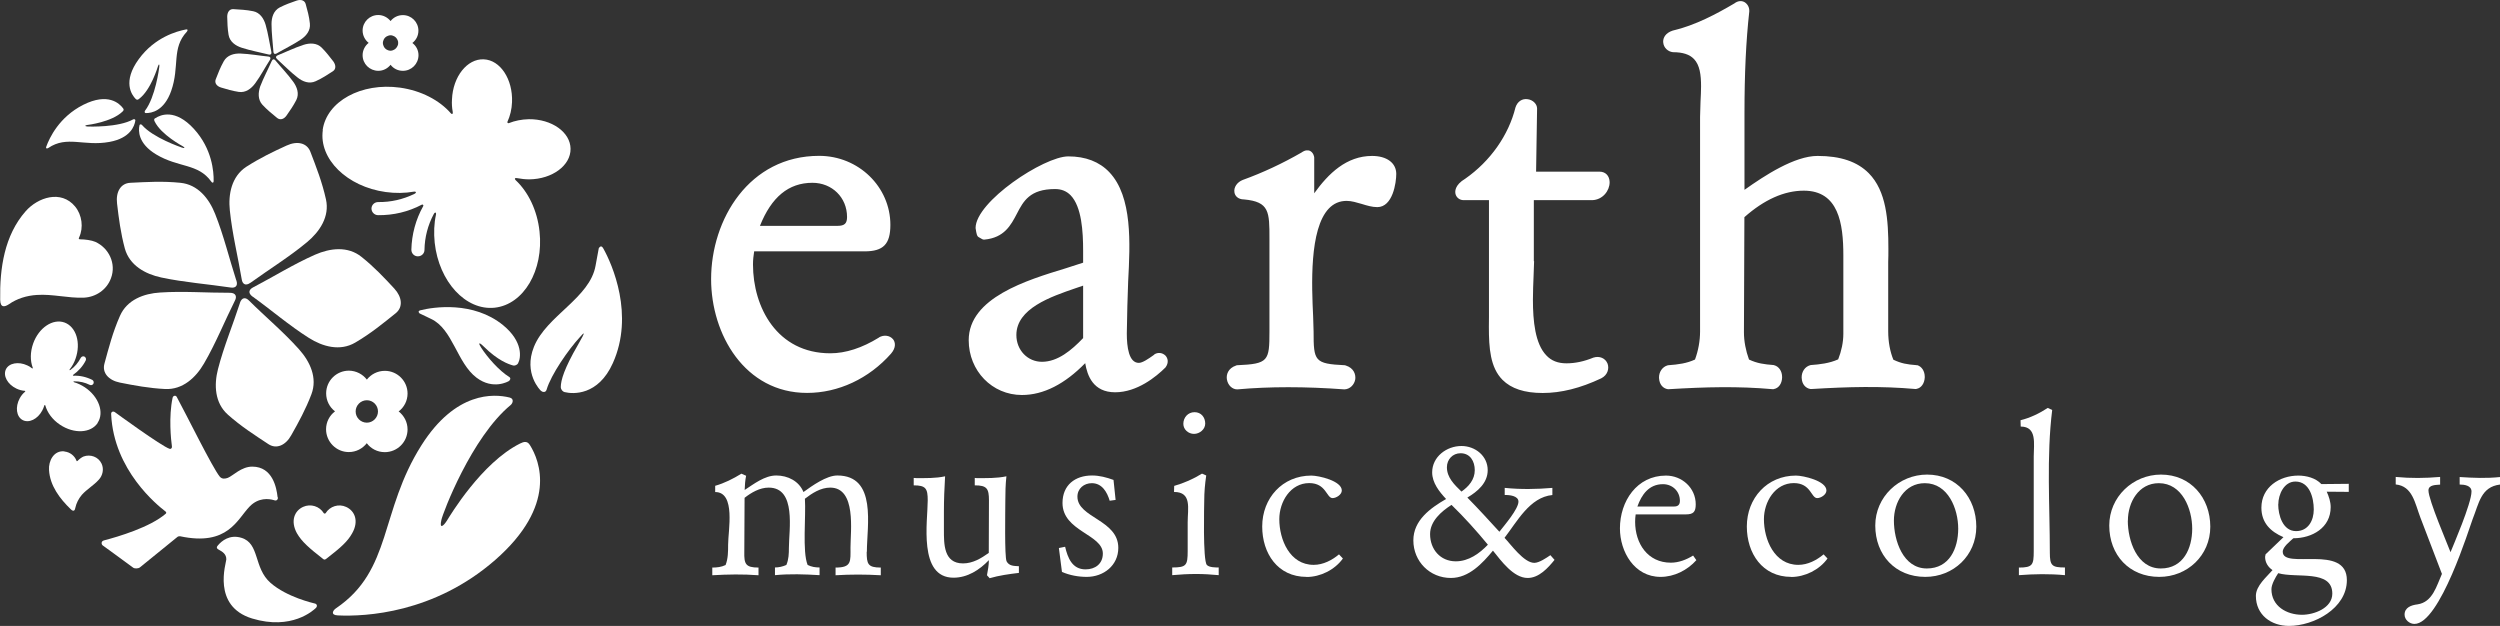 <?xml version="1.0" encoding="UTF-8"?>
<svg id="_レイヤー_2" data-name="レイヤー 2" xmlns="http://www.w3.org/2000/svg" width="276.4" height="69.2" viewBox="0 0 276.4 69.2">
  <rect x="0" y="0" width="276.4" height="69.2" fill="#333333" stroke="none"/>
  <defs>
    <style>
      .cls-1 {
        fill: #fff;
      }
    </style>
  </defs>
  <g id="_素材" data-name="素材">
    <g>
      <path class="cls-1" d="M95.82,61c0,1.35.12,1.75,1.56,1.75v.85c-1.75-.1-3.29-.1-5,0v-.85c1.8,0,1.65-.67,1.65-2.23,0-1.8.67-6.61-2.24-6.61-1.06,0-2.01.62-2.8,1.23.13,1.93-.3,5.84.3,7.32.42.21.84.28,1.32.28v.85c-1.69-.1-3.26-.16-4.93,0v-.85c.41,0,.87-.1,1.26-.28.26-.61.28-1.26.28-1.89,0-1.98.85-6.66-2.23-6.66-1,0-1.93.55-2.67,1.13l-.03,5.96c-.03,1.35.13,1.75,1.57,1.75v.85c-1.75-.13-3.37-.1-5.11,0v-.85c.49,0,1-.05,1.47-.28.28-.72.28-1.49.28-2.25,0-1.55.87-5.82-1.43-5.82v-.69c1.02-.29,1.97-.77,2.9-1.34l.52.23c-.11.52-.14,1.05-.16,1.57,1.02-.66,2.21-1.6,3.49-1.6s2.52.62,3.01,1.83c.95-.69,2.55-1.83,3.74-1.83,4.42,0,3.27,5.58,3.27,8.43"/>
      <path class="cls-1" d="M109.42,63.93l-.3-.33c.1-.55.21-1.11.21-1.67-1.03,1.08-2.36,1.94-3.91,1.94-3.92,0-2.85-6.26-2.85-8.55,0-1.31-.21-1.66-1.55-1.66v-.82l.29.02c1.05,0,2.13.03,3.18-.2-.08,1.3-.13,2.6-.13,3.91v1.99c0,1.57-.04,3.73,2.11,3.73,1.08,0,1.99-.55,2.85-1.16l.02-5.81c0-1.31-.23-1.66-1.57-1.66v-.82l.21.02c1.11,0,2.2.03,3.29-.2-.1.9-.12,1.8-.12,2.7,0,1.1-.1,6.22.14,6.7.28.54.86.51,1.36.54v.74c-1.09.13-2.18.28-3.25.59"/>
      <path class="cls-1" d="M122.69,55.37c-.29-.97-.85-1.95-1.98-1.95-.86,0-1.59.59-1.59,1.49,0,2.34,4.52,2.55,4.52,5.66,0,1.95-1.63,3.21-3.49,3.21-.94,0-1.9-.18-2.74-.55l-.34-2.64.69-.14c.29,1.23.78,2.5,2.26,2.5,1.06,0,1.91-.61,1.91-1.75,0-2.13-4.46-2.45-4.46-5.59,0-1.99,1.4-3.04,3.27-3.04.81,0,1.6.21,2.37.49l.23,2.21-.64.09Z"/>
      <path class="cls-1" d="M132.91,52.37l.45.2c-.14.94-.22,1.88-.22,2.79,0,.37-.17,6.59.29,7.1.25.28.95.28,1.31.28v.85c-.82-.08-1.67-.13-2.5-.13-.88,0-1.77.05-2.64.13v-.85c1.56,0,1.71-.23,1.71-1.8v-3.18c0-1.54.49-3.37-1.51-3.37l.02-.67c1.08-.31,2.11-.76,3.08-1.36M130.83,46.86c0-.7.51-1.29,1.24-1.29s1.18.57,1.18,1.26c0,.64-.62,1.14-1.24,1.14s-1.18-.48-1.18-1.11"/>
      <path class="cls-1" d="M144.45,63.78c-3.19,0-4.9-2.6-4.9-5.57,0-3.14,2.24-5.63,5.43-5.63.81,0,3.37.58,3.37,1.65,0,.46-.62.84-1.02.84-.68,0-.7-1.66-2.58-1.66-2.08,0-3.31,2.07-3.31,3.99,0,2.25,1.15,5.05,3.8,5.05,1.05,0,2.04-.52,2.8-1.16l.43.46c-.9,1.25-2.48,2.04-4.02,2.04"/>
      <path class="cls-1" d="M171.63,53.94v.79c-2.51.24-3.91,2.96-5.29,4.73.69.72,2.14,2.77,3.29,2.77.54,0,1.34-.55,1.78-.85l.46.52c-.72.89-1.72,2-2.97,2-1.57,0-2.93-1.89-3.84-3.02-1.17,1.41-2.66,3.02-4.65,3.02-2.34,0-4.15-1.83-4.15-4.16,0-2.21,1.87-3.56,3.62-4.57-.75-.8-1.54-1.79-1.54-2.94,0-1.74,1.6-2.92,3.24-2.92,1.52,0,2.9,1.1,2.9,2.67,0,1.42-1.13,2.37-2.25,3.03,1.22,1.24,2.35,2.48,3.54,3.78.54-.69,2.11-2.51,2.11-3.33,0-.65-1.02-.75-1.52-.73v-.79c1.77.18,3.52.15,5.29,0M160.96,62.06c1.42,0,2.63-.88,3.54-1.84-1.28-1.55-2.59-3.01-4.02-4.4-1.13.72-2.37,1.8-2.37,3.23,0,1.68,1.13,3.01,2.84,3.01M161.48,50.11c-.87,0-1.51.68-1.51,1.55,0,1.15.84,1.94,1.61,2.69.81-.57,1.47-1.33,1.47-2.37,0-.97-.5-1.87-1.57-1.87"/>
      <path class="cls-1" d="M183.59,63.78c-2.9,0-4.49-2.78-4.49-5.36,0-3,1.87-5.84,5.09-5.84,1.77,0,3.29,1.36,3.29,3.18,0,.83-.26,1.11-1.08,1.11h-5.56c-.04.29-.06.53-.06.82,0,2.39,1.38,4.52,3.95,4.52.87,0,1.72-.33,2.46-.79l.36.51c-1,1.12-2.45,1.85-3.96,1.85M185.73,55.37c0-1.05-.82-1.84-1.87-1.84-1.55,0-2.36,1.15-2.83,2.47h4.06c.41,0,.64-.18.64-.63"/>
      <path class="cls-1" d="M198.03,63.78c-3.18,0-4.9-2.6-4.9-5.57,0-3.14,2.25-5.63,5.43-5.63.8,0,3.37.58,3.37,1.65,0,.46-.62.84-1.02.84-.68,0-.69-1.66-2.58-1.66-2.08,0-3.31,2.07-3.31,3.99,0,2.25,1.15,5.05,3.8,5.05,1.06,0,2.03-.52,2.8-1.16l.43.46c-.9,1.25-2.49,2.04-4.03,2.04"/>
      <path class="cls-1" d="M207.33,58.1c0-3.16,2.62-5.63,5.73-5.63,3.29,0,5.44,2.57,5.44,5.76s-2.53,5.55-5.64,5.55c-3.32,0-5.53-2.42-5.53-5.68M209.39,57.56c0,2.18,1,5.29,3.64,5.29,2.5,0,3.47-2.22,3.47-4.4s-1.11-5.03-3.69-5.03c-2.24,0-3.42,2.11-3.42,4.14"/>
      <path class="cls-1" d="M223.21,63.6v-.85c1.52,0,1.64-.3,1.64-1.8v-10.48c0-1.39.39-3.31-1.44-3.31l-.02-.7c1.06-.26,2.08-.75,3.01-1.36l.49.23c-.64,5.17-.26,10.62-.26,15.77,0,1.44.23,1.64,1.67,1.64v.85c-1.72-.16-3.39-.13-5.08,0"/>
      <path class="cls-1" d="M233.2,58.1c0-3.16,2.62-5.63,5.72-5.63,3.28,0,5.45,2.57,5.45,5.76s-2.54,5.55-5.64,5.55c-3.32,0-5.53-2.42-5.53-5.68M235.25,57.56c0,2.18,1,5.29,3.65,5.29,2.49,0,3.47-2.22,3.47-4.4s-1.11-5.03-3.69-5.03c-2.23,0-3.42,2.11-3.42,4.14"/>
      <path class="cls-1" d="M257.24,54.35c.24.54.44,1.12.44,1.72,0,2.28-2.05,3.44-4.13,3.44-.34.33-1.17.93-1.17,1.49,0,2.03,7.09-.92,7.09,3.14,0,3.13-3.65,5.06-6.4,5.06-1.97,0-3.66-1.21-3.66-3.32,0-1.13,1.2-2.1,1.84-2.85-.49-.33-.82-.84-.82-1.46l.05-.28,1.98-1.9c-1.45-.62-2.44-1.61-2.44-3.26,0-2.27,2.01-3.55,4.08-3.55.89,0,1.92.26,2.55.94l3.03-.03v.89l-2.45-.02ZM254.51,67.97c1.34,0,3.35-.74,3.35-2.34,0-2.7-3.98-1.67-5.98-2.26-.29.43-.75,1.23-.75,1.77,0,1.88,1.69,2.83,3.38,2.83M251.88,55.76c0,1.19.5,2.96,1.97,2.96,1.35,0,1.96-1.18,1.96-2.39,0-1.3-.46-3.09-2.03-3.09-1.26,0-1.89,1.44-1.89,2.51"/>
      <path class="cls-1" d="M269.78,52.75v.83c-.43.04-1.29,0-1.29.64,0,1.06,2.16,6.06,2.44,6.83.26-.65,2.32-5.4,2.32-6.71,0-.67-.8-.77-1.31-.77v-.83c1.54.1,2.95.16,4.47,0v.83c-2.13.26-2.33,2.08-3.03,3.81-.33.84-3.62,11.6-6.44,11.6-.55,0-1.09-.46-1.09-1.03,0-.79.75-1.05,1.42-1.13,1.69-.24,2.12-2.06,2.71-3.37l-2.39-6.25c-.59-1.54-.85-3.46-2.72-3.64v-.83c1.67.16,3.25.14,4.9,0"/>
      <path class="cls-1" d="M97.17,37.33s0,0-.01,0c-1.85,1.14-3.66,1.73-5.36,1.73-5.89,0-8.55-5.09-8.55-9.82,0-.49.05-.96.13-1.45h12.2c2.08,0,2.86-.79,2.86-2.93,0-4.2-3.52-7.63-7.87-7.63-7.74,0-11.95,7.02-11.95,13.63,0,6.1,3.72,12.58,10.61,12.58,3.46,0,6.84-1.58,9.28-4.34.58-.67.49-1.27.22-1.6-.37-.43-1.02-.51-1.56-.19M89.82,20.21c2.18,0,3.83,1.63,3.83,3.78,0,.72-.28.98-1.05.98h-8.58c1.27-3.18,3.16-4.76,5.8-4.76M169.58,28.88v-6.75h6.46c1.16-.04,1.92-1.05,1.92-1.97,0-.02,0-.03,0-.04-.02-.68-.45-1.14-1.11-1.14h-7.02c.01-.75.11-6.98.11-6.98,0-.49-.45-.95-1.03-1.03-.62-.1-1.15.26-1.36.91-.76,3.07-2.78,5.94-5.54,7.87-1.21.72-1.16,1.45-1.08,1.73.11.39.48.66.91.65h2.78v12.93c0,.37-.01.72-.01,1.08,0,2.34.15,4.49,1.51,5.86.96.96,2.41,1.45,4.44,1.45s4.16-.53,6.47-1.62c.73-.37.9-1.1.7-1.63-.24-.6-.89-.88-1.57-.66-1.02.42-2.01.63-2.97.63s-1.68-.29-2.23-.88c-1.24-1.29-1.48-3.81-1.48-6.15,0-.91.04-1.79.07-2.56l.06-1.7ZM211.94,40.39s-.05-.01-.07-.02c-1.03-.08-1.65-.18-2.54-.6-.36-.88-.57-1.96-.57-3.14v-7.68c.02-.47.02-.94.02-1.42,0-3.23-.22-6.4-2.17-8.38-1.27-1.28-3.12-1.91-5.66-1.91s-5.84,2.16-8.08,3.75v-8.46c0-4.42.17-7.99.53-11.25v-.11c0-.39-.21-.74-.52-.93-.35-.2-.77-.14-1.13.14-1.94,1.14-4.3,2.42-6.84,3.01-.76.26-1.03.76-1.03,1.21,0,.04,0,.08.01.12.05.55.51.99,1.07,1.05,1.09,0,1.84.25,2.32.75.65.67.79,1.76.79,3.02,0,.54-.03,1.09-.06,1.68l-.05,1.71v23.71c0,1.05-.2,2.13-.56,3.11-.9.42-1.84.55-2.96.63-.04,0-.06.01-.09.02-.56.17-.93.71-.93,1.34,0,.04,0,.09.01.12.04.63.42,1.09.97,1.17.04,0,.07,0,.09,0,4.13-.25,7.67-.34,11.52,0,.04,0,.08,0,.12-.02.52-.09.88-.6.9-1.26v-.07c0-.64-.35-1.16-.87-1.3-.02,0-.05-.01-.07-.02-1.04-.08-1.81-.18-2.72-.61-.36-.98-.56-2.04-.56-3.01,0,0,.05-12.35.05-12.73,2.18-1.93,4.39-2.93,6.57-2.93,3.84,0,4.37,3.62,4.37,7.15v8.67c0,.93-.21,1.92-.57,2.83-.97.44-2.05.56-3.03.63-.02,0-.06.01-.08.02-.57.17-.93.71-.93,1.34,0,.04.01.09.01.12.03.63.43,1.09.97,1.17.03,0,.06,0,.09,0,4.14-.25,7.68-.34,11.53,0,.03,0,.07,0,.11-.02.51-.09.87-.6.9-1.26v-.07c0-.64-.34-1.16-.87-1.3M127.6,39.22h0l-.11.08c-.49.35-1.17.82-1.58.82-1.11,0-1.33-1.76-1.33-3.25l.06-3.03s.09-2.74.09-2.74c.22-4.17.49-9.35-2.08-12.06-1.1-1.16-2.63-1.75-4.54-1.75-2.69,0-10.25,5-10.25,7.92l.07.43.05.21c.02.12.1.31.21.36l.4.23c.08.04.16.06.24.05,2.21-.2,2.94-1.61,3.59-2.85.73-1.41,1.44-2.74,4.23-2.74.71,0,1.26.23,1.71.68,1.24,1.27,1.39,4.05,1.39,6.14,0,.33,0,.64,0,.93v.39c-.42.14-1.95.63-1.95.63-4.26,1.3-10.7,3.25-10.7,7.94,0,3.39,2.59,6.06,5.88,6.06,2.41,0,4.76-1.23,7-3.52.23,1.38.88,3.22,3.31,3.22s4.54-1.72,5.57-2.75c.39-.53.26-1.03-.02-1.32-.35-.33-.86-.37-1.24-.1M119.74,37.39c-1.26,1.32-2.79,2.61-4.54,2.61-1.59,0-2.83-1.29-2.83-2.96,0-2.93,3.79-4.23,6.56-5.18,0,0,.42-.15.82-.28v5.82ZM151.7,17.24c-2.84,0-4.83,1.95-6.4,4.13v-3.95c0-.12-.1-.57-.49-.75-.19-.08-.51-.1-.91.19-2.1,1.21-4.28,2.23-6.49,3.03-.63.24-1.03.82-.93,1.38.05.37.38.78,1.07.78,2.8.26,2.8,1.37,2.8,4.34v10.25c0,3.28-.11,3.59-3.57,3.74-.03,0-.08.01-.11.03-.91.3-1.12,1.03-1.02,1.56.11.63.6,1.09,1.15,1.08,3.59-.32,7.46-.32,11.84,0,.61-.02,1.1-.51,1.2-1.13.06-.53-.16-1.23-1.05-1.51-.03-.01-.07-.02-.11-.03-3.36-.16-3.45-.46-3.45-3.73l-.05-1.67c-.16-3.37-.44-9.65,1.74-11.93.54-.56,1.18-.84,1.97-.84.55,0,1.11.18,1.67.34.55.17,1.14.35,1.71.35,1.72,0,2.1-2.71,2.1-3.67,0-1.21-1.04-1.99-2.68-1.99"/>
      <path class="cls-1" d="M62.44,43.36c-.24-.06-.44-.3-.44-.58.01-.74.37-2.02,1.89-4.64.99-1.71.67-1.38.2-.84-1.22,1.32-3.17,4.11-3.66,5.79-.12.38-.5.24-.63.11-.05-.04-1.95-1.91-.77-4.85,1.39-3.46,6.2-5.39,6.82-9l.35-1.9s.23-.45.48-.02c1.03,1.81,3.46,7.41,1.08,12.71-1.62,3.62-4.42,3.44-5.33,3.21"/>
      <path class="cls-1" d="M57.28,40.17c-.09.16-.35.29-.54.24-.52-.14-1.7-.55-3.27-2.11-.59-.58-.57-.32-.29.11.7,1.1,2.02,2.59,3.11,3.26.25.15.08.39-.03.46-.05.03-1.72,1.02-3.57-.37-2.17-1.63-2.63-5.38-5.03-6.5l-1.27-.61s-.28-.24.07-.34c1.48-.38,5.88-1.03,9.16,1.64,2.23,1.83,1.98,3.62,1.66,4.21"/>
      <path class="cls-1" d="M58.58,49.2c-.27-.45-.64-.39-1.09-.16-4.25,2.13-7.73,7.96-8.09,8.54-.42.65-.83.91-.6-.1.15-.74,3.33-9.14,7.67-12.71.22-.19.4-.69-.13-.82-1.75-.43-5.97-.68-9.74,5.27-4.65,7.34-3.22,13.81-9.45,18.03-.35.23-.64.76.21.79,3.01.14,10.62-.22,17.39-6.13,6.9-6.04,4.93-10.96,3.84-12.7"/>
      <path class="cls-1" d="M26.13,30.99c.23.68-.18.87-.62.8-2.53-.38-5.15-.57-7.68-1.11-1.77-.38-3.51-1.33-4.03-3.21-.46-1.72-.67-3.34-.86-4.98-.15-1.27.4-2.23,1.47-2.28,1.81-.09,3.57-.2,5.53,0,1.94.19,3.17,1.74,3.84,3.43.95,2.38,1.56,4.93,2.34,7.35"/>
      <path class="cls-1" d="M25.41,32.37c.71,0,.78.46.57.85-1.14,2.28-2.12,4.73-3.42,6.96-.91,1.57-2.36,2.92-4.3,2.83-1.78-.09-3.39-.39-5-.71-1.25-.25-2-1.08-1.71-2.11.48-1.75.91-3.45,1.71-5.26.78-1.79,2.64-2.48,4.45-2.59,2.56-.17,5.16.04,7.71.03"/>
      <path class="cls-1" d="M26.52,33.5c.23-.69.67-.61.99-.29,1.81,1.8,3.84,3.49,5.56,5.42,1.2,1.34,2.05,3.14,1.36,4.96-.63,1.66-1.42,3.1-2.23,4.53-.62,1.12-1.64,1.57-2.53.98-1.51-1-3-1.94-4.48-3.26-1.45-1.29-1.54-3.28-1.09-5.03.64-2.49,1.65-4.9,2.43-7.32"/>
      <path class="cls-1" d="M27.93,32.8c-.58-.43-.36-.81.04-1.02,2.26-1.18,4.5-2.58,6.86-3.62,1.66-.73,3.63-.98,5.15.25,1.38,1.1,2.51,2.3,3.62,3.5.86.94.98,2.05.15,2.72-1.42,1.14-2.77,2.25-4.48,3.25-1.68.98-3.59.45-5.12-.52-2.17-1.37-4.15-3.08-6.22-4.57"/>
      <path class="cls-1" d="M27.69,31.26c-.58.42-.89.09-.96-.35-.42-2.52-1.06-5.08-1.32-7.65-.19-1.78.19-3.75,1.82-4.82,1.5-.96,2.96-1.67,4.46-2.35,1.17-.54,2.25-.3,2.63.7.65,1.7,1.29,3.32,1.72,5.26.42,1.9-.7,3.56-2.08,4.71-1.97,1.64-4.2,3.01-6.26,4.5"/>
      <path class="cls-1" d="M30,5.73c.05.28-.11.34-.28.3-.98-.25-2.01-.43-2.99-.75-.69-.22-1.33-.66-1.46-1.43-.12-.7-.13-1.34-.15-2,0-.51.26-.87.68-.84.72.05,1.41.07,2.19.23.75.15,1.18.81,1.38,1.51.28.97.42,2,.63,2.98"/>
      <path class="cls-1" d="M29.65,6.25c.29.03.29.21.2.36-.55.85-1.03,1.78-1.64,2.61-.43.58-1.05,1.06-1.82.94-.7-.11-1.32-.29-1.94-.48-.5-.15-.75-.51-.6-.91.26-.67.51-1.32.89-2,.38-.68,1.14-.88,1.86-.85,1.02.04,2.05.23,3.05.33"/>
      <path class="cls-1" d="M30.05,6.74c.11-.25.28-.21.39-.07.65.79,1.38,1.54,1.98,2.37.42.58.69,1.32.34,2.02-.32.62-.68,1.15-1.07,1.7-.29.42-.7.55-1.04.29-.56-.46-1.11-.9-1.64-1.47-.52-.57-.47-1.36-.24-2.03.37-.96.86-1.87,1.27-2.8"/>
      <path class="cls-1" d="M30.63,6.52c-.21-.19-.1-.33.06-.4.94-.38,1.88-.84,2.86-1.16.68-.22,1.47-.24,2.02.31.5.5.89,1.02,1.29,1.53.29.41.3.85-.06,1.08-.61.39-1.18.78-1.9,1.1-.71.33-1.44.04-2-.41-.81-.62-1.53-1.38-2.28-2.05"/>
      <path class="cls-1" d="M30.6,5.9c-.25.15-.36,0-.37-.17-.07-1.02-.21-2.05-.21-3.08,0-.72.22-1.47.91-1.83.63-.32,1.24-.54,1.86-.75.49-.17.91-.02,1.01.39.19.69.38,1.36.46,2.14.09.78-.41,1.38-1.01,1.78-.85.57-1.78,1.01-2.65,1.52"/>
      <path class="cls-1" d="M8.3,22.83c.78.94.94,2.34.46,3.39-.12.21,0,.24.1.24.53,0,1.28.1,1.68.28,1.48.67,2.34,2.39,1.73,4.02-.47,1.28-1.68,2.09-3,2.15-1.75.07-3.45-.42-5.2-.3-1.11.07-2.19.4-3.09,1.03-.44.29-.94.44-.96-.49-.06-3.48.46-7.12,2.82-9.8,1.34-1.52,3.91-2.4,5.47-.51"/>
      <path class="cls-1" d="M7.12,49.92c.6.05,1.13.47,1.33,1,.03.11.09.07.12.04.18-.19.47-.41.67-.49.74-.27,1.63.02,1.99.79.28.6.13,1.3-.3,1.77-.56.63-1.32,1.05-1.89,1.69-.35.42-.6.91-.71,1.42-.04.26-.17.49-.5.17-1.22-1.18-2.31-2.61-2.41-4.35-.07-.99.52-2.18,1.7-2.06"/>
      <path class="cls-1" d="M44.07,45.49c.6-.45.99-1.17.99-1.98,0-1.38-1.13-2.51-2.51-2.51-.81,0-1.53.38-1.99.97-.45-.59-1.17-.98-1.98-.99-1.39,0-2.52,1.12-2.52,2.51,0,.81.38,1.53.98,1.99-.6.45-.99,1.17-.99,1.98,0,1.38,1.13,2.52,2.51,2.52.81,0,1.53-.38,1.99-.98.45.6,1.17.99,1.99.99,1.39,0,2.51-1.12,2.52-2.5,0-.82-.38-1.53-.98-2M40.56,46.73c-.69,0-1.24-.56-1.24-1.24s.56-1.24,1.24-1.24,1.23.56,1.23,1.24-.56,1.24-1.23,1.24"/>
      <path class="cls-1" d="M45.58,4.76c.42-.32.68-.81.68-1.37,0-.95-.77-1.72-1.72-1.72-.55,0-1.05.26-1.36.66-.32-.4-.81-.67-1.36-.67-.96,0-1.73.77-1.73,1.72,0,.55.27,1.05.67,1.36-.4.31-.67.81-.67,1.36,0,.96.77,1.72,1.73,1.73.55,0,1.04-.26,1.36-.67.31.41.8.67,1.36.67.95,0,1.72-.76,1.73-1.72,0-.56-.26-1.04-.68-1.36M43.97,5.02c-.08.25-.28.45-.54.54-.08.03-.17.05-.26.05s-.18-.03-.26-.05c-.26-.09-.46-.29-.53-.55-.03-.08-.05-.17-.05-.26s.02-.18.05-.26c.07-.26.28-.46.54-.54.08-.03.16-.05.26-.05.09,0,.18.01.26.05.26.08.45.28.54.54.04.09.04.17.04.27s-.01.18-.04.26"/>
      <path class="cls-1" d="M15.02,10.95c.12.13.24.08.37-.03,1.3-.99,2.04-3.5,2.08-3.61.08-.25.19-.25.14.1-.02.16-.43,3.34-1.58,4.83-.05.08-.08.26.11.26.6.01,1.99-.22,2.78-2.43.97-2.74.02-4.73,1.74-6.57.09-.11.15-.3-.12-.24-.99.19-3.44.86-5.2,3.28-1.81,2.48-.8,3.94-.32,4.42"/>
      <path class="cls-1" d="M17.15,13.07c-.15.09-.12.22-.05.36.72,1.47,3.03,2.69,3.14,2.76.22.13.2.24-.12.13-.16-.06-3.2-1.09-4.42-2.5-.07-.08-.23-.13-.28.04-.13.59-.17,2,1.84,3.21,2.49,1.5,4.64.97,6.1,3.01.07.12.25.21.26-.07.02-1.01-.16-3.55-2.18-5.76-2.07-2.26-3.69-1.57-4.27-1.18"/>
      <path class="cls-1" d="M13.62,11.99c.1.14.04.24-.09.36-1.18,1.13-3.77,1.46-3.9,1.47-.26.04-.28.15.07.17.17,0,3.38.12,5.02-.79.09-.05.27-.03.24.14-.09.6-.55,1.93-2.86,2.35-2.85.52-4.68-.74-6.76.67-.12.08-.32.1-.22-.16.34-.94,1.41-3.26,4.08-4.61,2.74-1.38,4.01-.16,4.42.4"/>
      <path class="cls-1" d="M35.69,14.39c-.45,3.19,2.68,6.25,6.95,6.84,1.08.15,2.13.13,3.1-.04.29-.04.33.12.07.25-1.24.6-2.59.92-4,.9-.4,0-.73.31-.74.71,0,.4.32.73.72.74,1.71.02,3.37-.38,4.84-1.16.06-.03.12-.02.15.03.03.03.05.08,0,.15-.81,1.45-1.26,3.1-1.3,4.8,0,.4.31.73.71.73.4.01.74-.31.74-.7.02-1.41.38-2.76,1.02-3.96.14-.27.3-.22.25.06-.21.97-.25,2.01-.14,3.1.47,4.3,3.43,7.52,6.63,7.18,3.21-.35,5.43-4.12,4.96-8.42-.25-2.36-1.26-4.39-2.65-5.69-.15-.15-.06-.28.2-.21.42.08.87.13,1.33.13,2.53-.03,4.57-1.54,4.55-3.37-.01-1.84-2.08-3.31-4.62-3.28-.8.02-1.54.17-2.19.43-.11.05-.2-.05-.17-.14.3-.65.48-1.39.51-2.18.1-2.53-1.3-4.66-3.13-4.73-1.83-.08-3.41,1.91-3.51,4.44-.03.46,0,.91.08,1.34.06.25-.07.34-.21.18-1.25-1.43-3.26-2.5-5.61-2.83-4.29-.59-8.12,1.51-8.56,4.7"/>
      <path class="cls-1" d="M10.79,46.75c.76-1.13.14-2.9-1.41-3.93-.38-.25-.78-.44-1.19-.56-.11-.04-.09-.1.04-.1.58,0,1.15.12,1.69.39.15.08.33.02.41-.13.07-.16.02-.34-.13-.42-.66-.33-1.37-.49-2.08-.46-.03,0-.05-.02-.06-.03,0-.02,0-.04.02-.06.58-.41,1.08-.95,1.4-1.6.08-.16,0-.34-.13-.42-.15-.08-.33-.02-.42.13-.28.54-.66.99-1.13,1.33-.11.08-.16.03-.08-.07.26-.33.48-.72.63-1.16.62-1.74.08-3.52-1.21-4-1.29-.47-2.85.57-3.47,2.31-.34.96-.34,1.92-.05,2.68.03.09-.03.12-.11.05-.14-.12-.31-.22-.49-.3-.98-.46-2.04-.26-2.37.44-.33.71.18,1.65,1.16,2.12.31.15.63.23.93.25.05,0,.07.07.04.09-.23.19-.44.44-.6.74-.52.96-.37,2.03.32,2.4.69.37,1.66-.09,2.17-1.05.1-.17.16-.35.22-.53.02-.1.1-.11.12-.03.22.78.78,1.57,1.63,2.13,1.54,1.03,3.41.94,4.17-.21"/>
      <path class="cls-1" d="M35.71,61.79c.13.11.21.1.35,0,1.55-1.2,2.36-1.9,2.87-2.82.77-1.34.31-2.48-.65-2.92-.83-.39-1.81-.08-2.28.69-.04.05-.16.06-.2,0-.47-.77-1.45-1.08-2.29-.7-.96.44-1.42,1.57-.68,2.92.53.92,1.33,1.62,2.88,2.83"/>
      <path class="cls-1" d="M34.83,66.73c-.2-.05-3.11-.71-4.91-2.28-1.9-1.65-1.18-4.37-3.23-4.99-1.3-.4-2.19.35-2.6.84-.11.13-.23.31.11.48.38.21.84.48.82,1.08-.02.41-1.61,5.15,2.85,6.52,4.39,1.33,6.78-.91,7.03-1.14.24-.22.13-.46-.07-.51"/>
      <path class="cls-1" d="M30.69,54.96c-.11-1.02-.54-3.36-2.79-3.37-1.21-.01-2.15,1.02-2.71,1.24-.3.11-.64.16-.89-.13-.79-.95-3.71-6.89-4.76-8.82-.11-.2-.4-.16-.46.11-.44,2.09-.18,4.61-.07,5.38.02.16-.1.3-.26.25-.89-.28-6.06-4.06-6.06-4.06-.18-.12-.43-.05-.4.25.29,6.18,5.1,10.04,6.02,10.75.1.07.07.19.03.22-1.72,1.51-5.32,2.57-6.82,2.96-.37.09-.32.42-.18.55.11.08,3.21,2.33,3.38,2.47.18.13.57.11.75-.03.16-.12,3.45-2.8,4.15-3.37.08-.07.24-.08.3-.07,5.29,1.13,6.3-1.88,7.69-3.3.97-.99,2.09-.87,2.69-.69.32.14.47-.15.41-.32"/>
    </g>
  </g>
</svg>